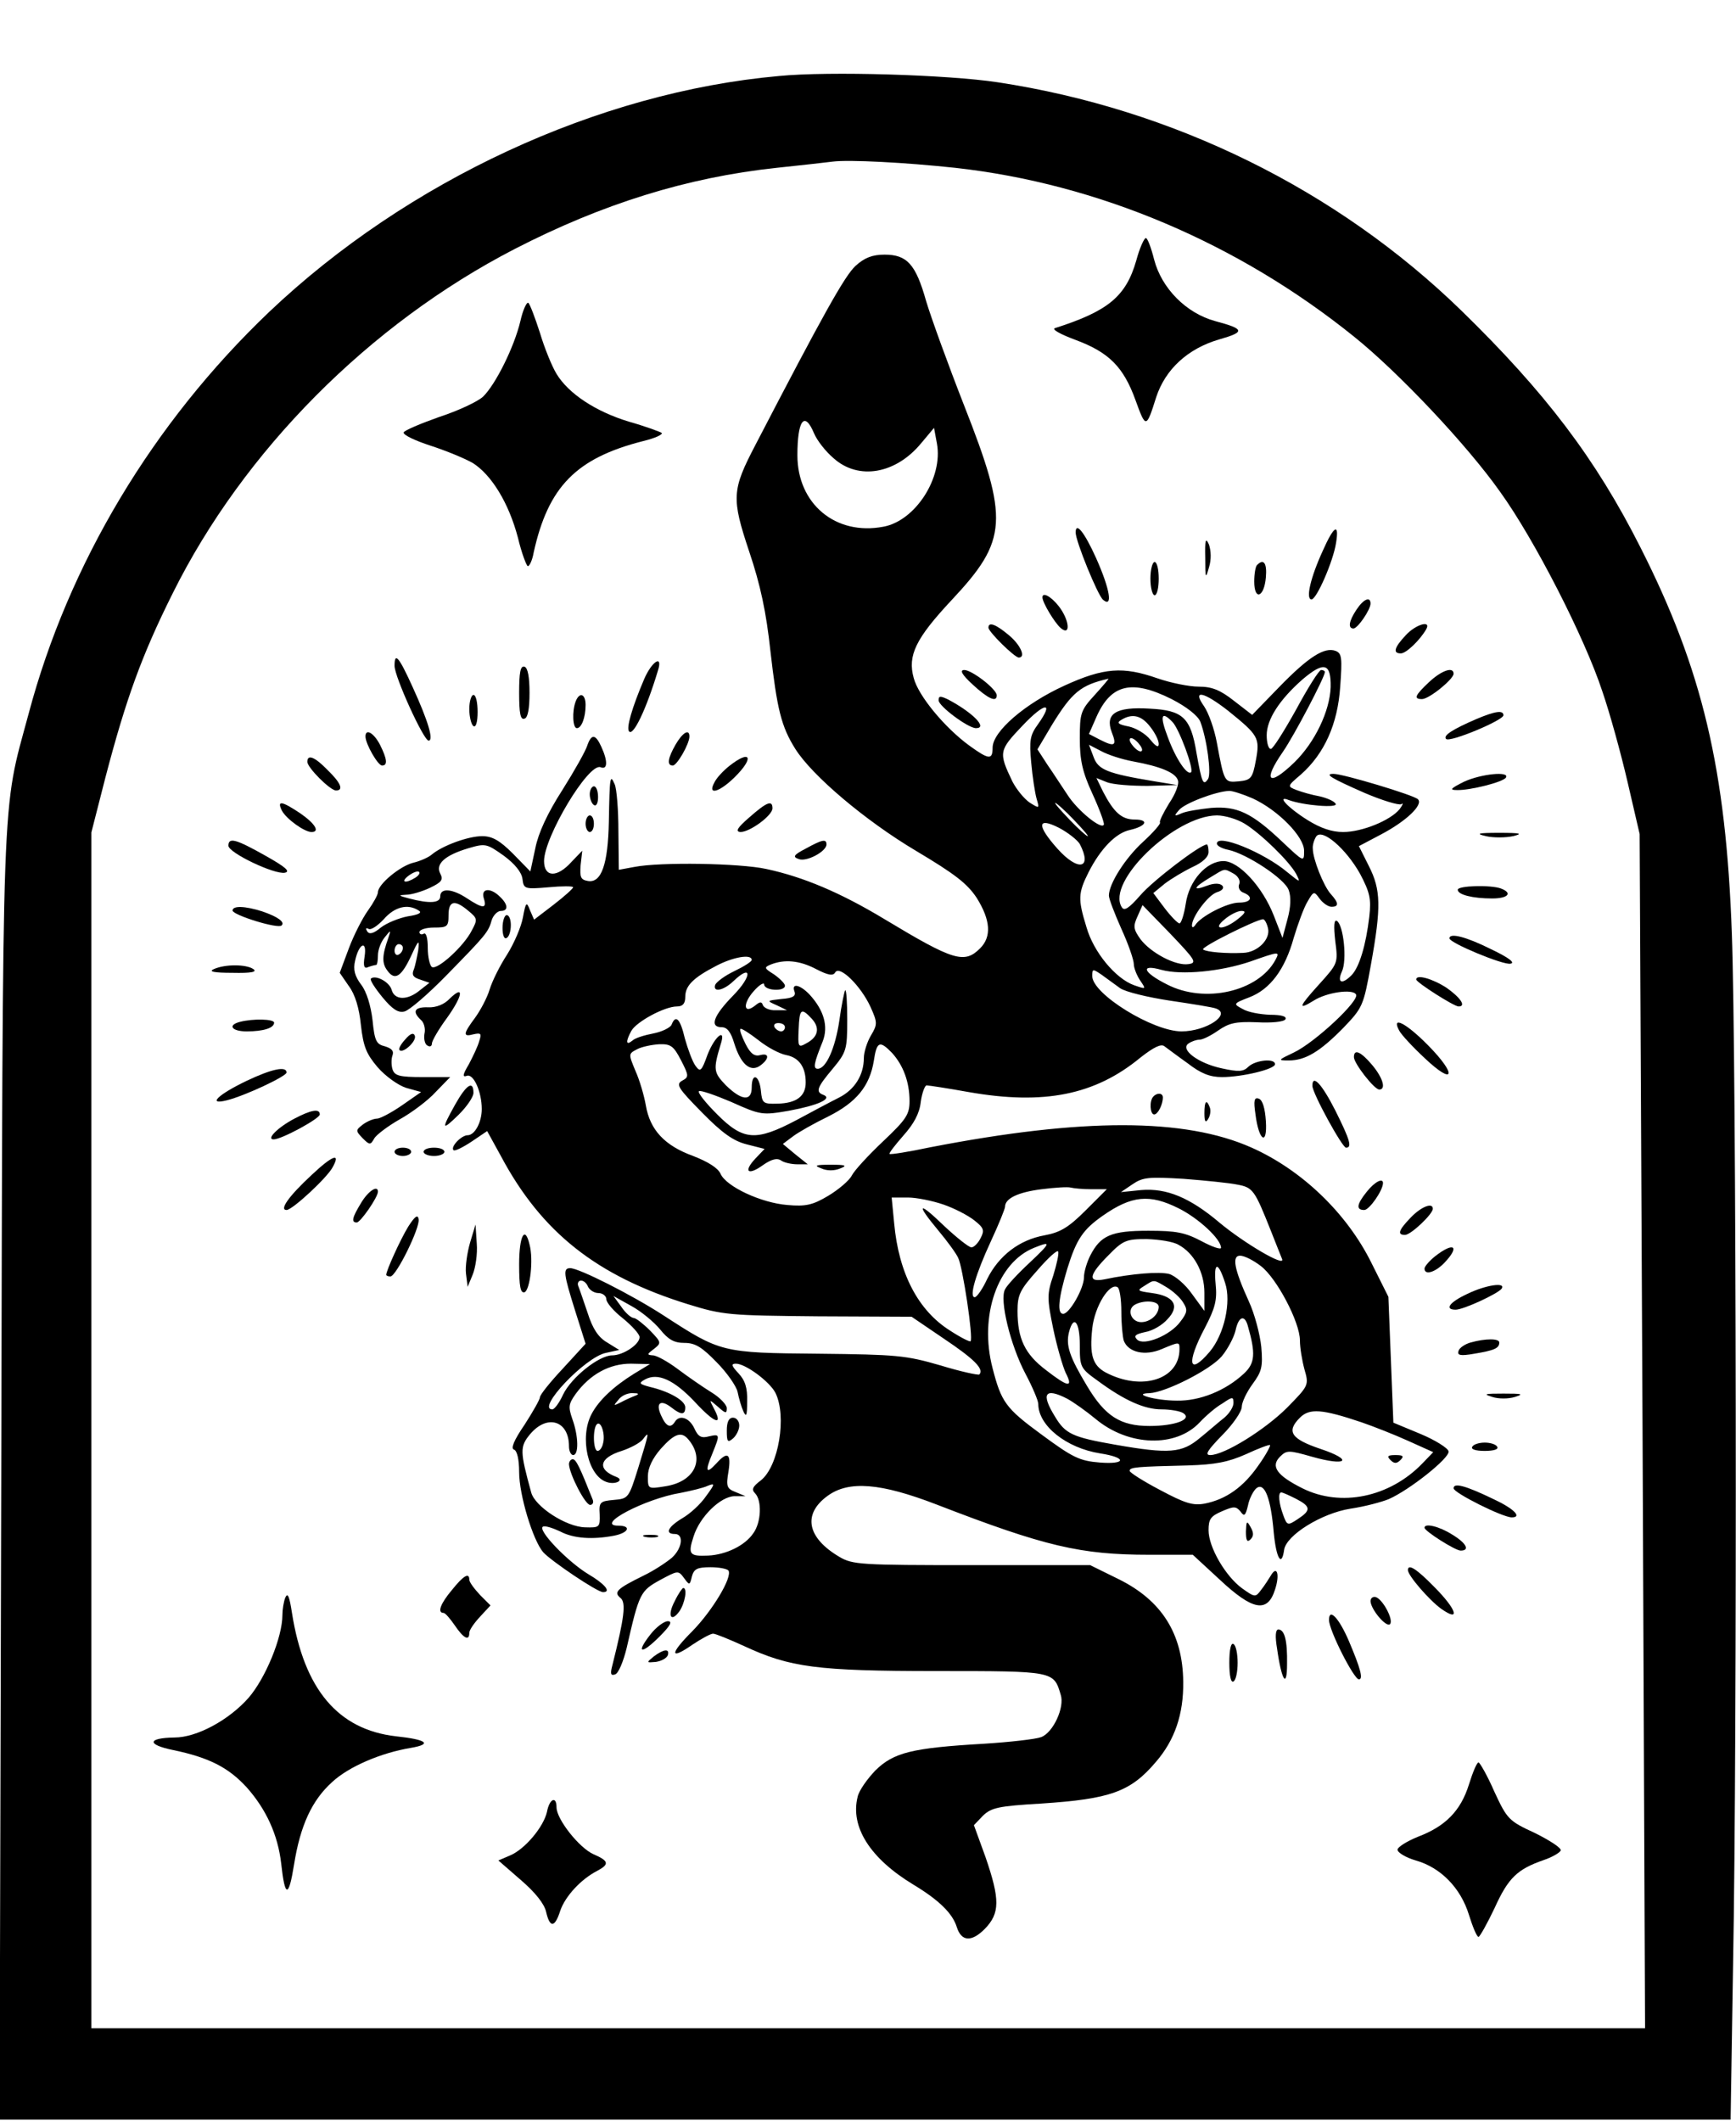 <?xml version="1.0" encoding="UTF-8" standalone="yes"?>
<svg version="1.0" xmlns="http://www.w3.org/2000/svg" width="334pt" height="408pt" viewBox="0 0 418 510" preserveAspectRatio="xMidYMid meet">
  <g transform="translate(0,510) scale(0.1,-0.1)" fill="#000000" stroke="none">
    <path d="M1875 4920 c-435 -39 -894 -252 -1227 -568 -280 -267 -483 -606 -579
-967 -66 -245 -62 -138 -66 -1838 l-4 -1547 2084 0 2084 0 6 377 c10 535 8
2181 -3 2478 -14 396 -71 636 -220 930 -108 214 -229 373 -431 570 -300 292
-695 486 -1117 550 -119 18 -405 27 -527 15z m425 -221 c343 -38 681 -181 961
-407 107 -86 272 -261 351 -373 83 -115 204 -352 246 -480 18 -52 45 -150 61
-219 l29 -125 7 -1438 6 -1437 -1871 0 -1870 0 0 1439 0 1440 34 133 c49 187
87 293 162 443 170 342 473 648 824 829 210 108 414 172 630 195 58 6 119 13
135 15 39 5 174 -2 295 -15z"/>
    <path d="M2736 4476 c-25 -87 -68 -122 -196 -163 -8 -3 14 -15 49 -28 81 -30
116 -65 145 -145 25 -69 26 -69 50 7 22 67 76 117 152 139 63 18 61 25 -10 44
-70 19 -129 79 -147 148 -7 28 -16 52 -20 52 -4 0 -15 -24 -23 -54z"/>
    <path d="M2060 4463 c-26 -24 -78 -117 -241 -431 -57 -109 -58 -128 -15 -257
27 -80 41 -146 51 -239 16 -140 26 -182 60 -236 41 -65 169 -173 290 -245 94
-56 124 -79 147 -114 33 -53 36 -93 8 -121 -38 -38 -64 -30 -230 70 -106 64
-196 102 -285 121 -64 14 -255 17 -317 5 l-38 -7 -1 93 c0 51 -4 102 -9 113
-11 25 -12 20 -14 -90 -2 -103 -18 -148 -50 -143 -18 3 -20 9 -18 38 l4 35
-26 -27 c-35 -39 -66 -37 -66 2 0 58 107 237 136 226 17 -7 18 14 2 49 -14 31
-24 32 -34 3 -4 -13 -31 -61 -60 -107 -36 -56 -58 -104 -65 -140 l-12 -56 -42
43 c-32 32 -50 42 -74 42 -34 0 -96 -23 -121 -44 -8 -7 -28 -16 -45 -20 -32
-8 -85 -52 -85 -71 0 -6 -11 -26 -24 -44 -13 -18 -34 -59 -46 -91 l-22 -59 22
-32 c15 -20 25 -53 29 -94 6 -52 13 -69 40 -101 19 -22 50 -44 69 -50 l36 -10
-46 -32 c-26 -18 -53 -32 -60 -32 -8 0 -23 -6 -34 -14 -18 -14 -18 -15 -1 -33
17 -17 19 -17 28 -1 5 9 33 30 61 46 29 16 69 46 87 66 l35 36 -66 0 c-56 0
-68 3 -73 19 -3 10 -3 25 0 33 4 11 -2 17 -18 22 -21 5 -25 13 -30 63 -4 34
-14 68 -27 85 -16 21 -20 37 -15 58 9 42 29 51 23 11 -4 -25 -1 -31 9 -26 8 3
17 5 19 5 2 0 4 10 4 23 0 13 7 32 16 43 15 19 16 19 9 -1 -15 -42 -16 -61 -2
-79 18 -25 34 -14 58 38 17 37 19 38 16 11 -3 -16 -7 -37 -11 -47 -5 -12 -1
-18 15 -23 l23 -8 -23 -18 c-30 -25 -61 -24 -68 1 -5 19 -39 37 -50 27 -3 -3
10 -23 28 -45 24 -29 38 -38 53 -34 12 3 57 42 100 86 96 98 102 105 110 134
4 12 14 22 22 22 18 0 18 15 -2 34 -23 23 -47 21 -39 -4 8 -25 -2 -25 -40 0
-36 24 -65 26 -65 5 0 -16 -25 -18 -75 -5 -26 7 -27 8 -7 9 13 0 39 8 58 17
27 13 32 19 24 34 -12 23 11 44 68 61 41 12 44 11 85 -18 27 -20 43 -40 45
-56 3 -24 5 -25 63 -20 32 3 59 3 59 0 0 -3 -21 -22 -47 -42 l-47 -36 -10 23
c-8 21 -10 20 -17 -18 -4 -22 -21 -62 -38 -89 -17 -26 -36 -64 -42 -84 -6 -20
-22 -50 -35 -68 -29 -39 -30 -47 -4 -40 18 4 20 2 14 -16 -3 -12 -15 -37 -25
-56 -15 -25 -16 -32 -5 -28 16 6 36 -38 36 -80 0 -32 -17 -63 -34 -63 -15 0
-42 -28 -34 -36 3 -3 23 7 44 21 l37 25 33 -60 c98 -184 231 -289 451 -357 84
-26 99 -27 313 -29 l225 -1 78 -53 c73 -49 97 -73 85 -86 -3 -2 -45 7 -94 22
-83 24 -104 26 -294 28 -232 2 -235 3 -372 92 -77 50 -204 114 -225 114 -18 0
-16 -14 12 -103 l25 -79 -55 -60 c-30 -32 -55 -63 -55 -69 0 -5 -17 -35 -37
-66 -26 -38 -34 -58 -25 -60 7 -3 12 -23 12 -54 0 -55 33 -164 58 -193 19 -21
130 -96 144 -96 21 0 4 20 -35 43 -50 30 -126 109 -109 115 6 2 24 -4 41 -12
32 -17 78 -20 130 -10 35 7 42 24 10 24 -59 0 64 65 150 79 25 5 55 12 65 17
18 7 18 5 -4 -25 -13 -19 -38 -42 -57 -53 -35 -21 -43 -38 -18 -38 22 0 18
-34 -7 -57 -13 -11 -43 -31 -68 -43 -65 -32 -73 -40 -56 -54 14 -11 9 -48 -19
-160 -6 -22 -5 -28 6 -24 8 2 20 31 28 64 30 132 33 137 80 163 43 23 44 24
58 5 13 -18 14 -18 19 4 5 18 13 22 45 22 21 0 40 -4 43 -8 10 -16 -39 -97
-87 -146 -55 -55 -55 -71 1 -32 21 14 43 26 49 26 6 0 40 -14 75 -30 110 -51
174 -60 464 -60 283 0 281 0 298 -57 10 -30 -18 -91 -47 -102 -13 -5 -75 -12
-138 -16 -173 -10 -217 -21 -261 -64 -20 -21 -40 -49 -43 -64 -18 -72 30 -148
134 -211 63 -38 95 -70 105 -103 11 -34 35 -36 67 -4 37 38 37 71 2 173 l-28
77 22 23 c20 19 37 23 140 29 166 11 215 28 276 100 46 53 67 116 66 193 -1
116 -52 196 -155 247 l-69 34 -285 0 c-267 0 -287 1 -319 20 -78 46 -89 103
-28 147 51 37 127 31 262 -21 261 -101 347 -121 512 -121 l105 0 65 -60 c79
-74 115 -81 133 -24 12 36 5 60 -10 34 -5 -8 -15 -24 -23 -34 -14 -19 -15 -19
-46 3 -40 29 -81 99 -81 140 0 27 5 34 33 46 28 12 33 12 44 -1 9 -13 12 -10
18 15 3 16 13 35 20 41 20 16 35 -24 42 -107 6 -62 19 -84 25 -41 5 35 90 88
160 99 34 5 75 16 92 23 50 22 147 99 144 115 -2 8 -32 27 -68 42 l-65 27 -6
152 -6 151 -41 82 c-59 119 -167 223 -288 277 -161 72 -408 72 -774 1 -52 -11
-96 -18 -98 -16 -2 2 13 21 33 44 25 28 39 53 42 81 3 22 10 40 14 40 5 0 51
-7 101 -16 182 -32 305 -7 414 83 32 25 50 34 58 27 7 -5 32 -24 56 -41 31
-24 53 -33 82 -33 49 0 128 19 128 31 0 15 -47 10 -64 -6 -12 -12 -23 -13 -64
-4 -57 12 -102 46 -80 60 7 5 19 9 26 9 8 0 28 10 45 22 26 18 42 22 93 20 36
-2 65 1 69 7 4 7 -9 11 -37 11 -24 1 -53 6 -66 14 -23 12 -23 13 16 28 50 19
86 67 107 143 10 33 24 72 33 87 15 26 16 26 29 8 8 -11 21 -20 29 -20 18 0
18 9 -2 31 -17 19 -43 84 -43 109 -1 8 3 21 8 29 14 21 72 -29 106 -90 23 -44
27 -59 22 -103 -8 -68 -24 -122 -43 -141 -23 -23 -35 -18 -23 9 13 27 4 112
-12 122 -7 4 -8 -12 -4 -48 7 -54 7 -54 -40 -106 -48 -53 -51 -62 -12 -38 31
20 94 29 102 15 10 -14 -99 -116 -150 -140 -38 -18 -39 -19 -12 -19 40 0 75
21 131 78 47 49 49 53 67 153 25 139 24 180 -5 237 l-24 48 53 28 c61 32 103
72 89 85 -10 10 -180 61 -203 61 -23 0 -7 -10 75 -46 42 -18 82 -30 88 -27 6
4 4 -1 -4 -12 -22 -27 -90 -55 -136 -55 -27 0 -54 9 -86 29 -48 30 -75 60 -45
48 35 -13 120 -20 113 -9 -3 6 -21 14 -39 18 -17 3 -42 10 -55 15 -23 9 -23 9
11 38 56 50 88 121 94 211 5 69 4 80 -11 86 -27 10 -65 -14 -136 -87 l-65 -67
-44 34 c-33 26 -53 34 -85 34 -23 0 -67 9 -99 20 -83 29 -129 26 -225 -18 -94
-43 -172 -110 -172 -149 0 -30 -9 -29 -56 5 -59 43 -123 120 -134 163 -15 54
5 95 91 187 136 145 139 193 30 470 -38 97 -79 210 -91 250 -25 89 -46 112
-100 112 -29 0 -48 -7 -70 -27z m-100 -403 c7 -17 28 -44 47 -60 60 -54 150
-38 211 36 l31 37 7 -38 c15 -82 -52 -186 -129 -200 -115 -22 -207 55 -207
172 0 84 17 108 40 53z m1244 -611 c-2 -58 -38 -133 -87 -181 -62 -60 -78 -47
-28 25 27 39 101 180 101 192 0 3 -4 5 -9 5 -5 0 -32 -43 -60 -95 -29 -52 -56
-95 -61 -95 -6 0 -10 15 -10 33 0 38 31 86 87 135 51 43 68 39 67 -19z m-568
-19 c-34 -37 -36 -44 -36 -105 0 -51 6 -80 30 -132 17 -37 29 -70 28 -75 -5
-14 -64 34 -88 72 -13 19 -34 52 -48 72 l-24 37 35 59 c48 78 69 96 136 111 2
1 -13 -17 -33 -39z m185 -10 c37 -19 63 -40 69 -54 16 -42 27 -124 19 -138
-12 -18 -15 -10 -28 62 -14 86 -33 103 -113 107 -81 5 -108 -12 -91 -57 13
-33 7 -36 -30 -17 l-25 13 18 41 c35 79 85 91 181 43z m136 -28 c73 -59 77
-65 67 -119 -8 -44 -12 -48 -41 -51 -35 -3 -35 -4 -53 93 -6 33 -20 72 -31 88
-29 41 -1 35 58 -11z m-458 -33 c-19 -26 -21 -39 -16 -92 3 -34 9 -73 13 -87
7 -24 7 -24 -17 -9 -13 9 -31 31 -41 50 -34 71 -33 75 24 135 54 57 77 59 37
3z m270 -5 c12 -15 21 -33 21 -42 0 -10 -7 -6 -20 10 -11 14 -34 28 -52 32
-26 5 -30 9 -18 16 26 16 48 11 69 -16z m54 11 c16 -16 52 -113 45 -121 -9 -9
-37 32 -56 84 -20 52 -16 65 11 37z m-73 -67 c0 -6 -7 -5 -15 2 -8 7 -15 17
-15 22 0 6 7 5 15 -2 8 -7 15 -17 15 -22z m-22 -28 c66 -12 102 -27 108 -45 4
-9 -6 -34 -21 -56 -14 -23 -24 -43 -22 -46 3 -2 -15 -23 -40 -46 -44 -40 -83
-102 -83 -130 0 -8 14 -44 30 -80 17 -37 30 -75 30 -85 0 -9 7 -27 15 -39 15
-22 15 -22 -14 -12 -45 16 -98 80 -115 140 -21 68 -20 82 5 132 29 57 66 95
100 102 39 9 47 25 11 25 -31 0 -50 17 -76 67 l-16 33 25 -10 c15 -6 59 -9 98
-9 l72 2 -55 9 c-115 19 -136 28 -147 59 l-11 29 29 -15 c16 -9 50 -20 77 -25z
m288 -89 c61 -28 124 -92 124 -126 0 -28 0 -28 -53 22 -73 69 -108 86 -171 81
-28 -3 -60 -8 -71 -13 -18 -8 -19 -7 -6 8 13 16 89 45 121 46 8 0 33 -8 56
-18z m-431 -51 c21 -22 37 -40 34 -40 -3 0 -23 18 -44 40 -21 22 -37 40 -34
40 3 0 23 -18 44 -40z m412 -10 c39 -24 107 -90 124 -121 11 -22 10 -21 -21 4
-57 48 -170 94 -170 69 0 -5 12 -12 28 -15 45 -10 136 -70 145 -97 6 -16 5
-41 -3 -70 l-12 -45 -21 54 c-27 69 -84 131 -121 131 -41 0 -83 -47 -91 -103
-4 -26 -11 -47 -15 -47 -4 0 -20 16 -36 37 l-27 36 28 23 c16 12 46 30 67 40
24 11 38 24 38 36 0 10 -2 18 -4 18 -16 0 -130 -87 -160 -122 -28 -32 -39 -39
-45 -29 -38 61 127 220 229 221 19 0 49 -9 67 -20z m-397 -49 c31 -60 -4 -67
-54 -11 -50 56 -49 77 4 50 21 -11 44 -29 50 -39z m-1600 -81 c-24 -15 -37
-11 -16 5 11 8 22 12 25 9 3 -3 -1 -9 -9 -14z m1970 10 c11 -6 17 -17 14 -25
-4 -8 1 -18 10 -21 25 -10 19 -24 -11 -24 -28 0 -92 -33 -105 -54 -4 -6 -8 -7
-8 -1 0 21 39 73 60 80 14 4 18 11 13 16 -6 6 -20 6 -36 0 -37 -14 -34 -5 6
19 38 23 33 23 57 10z m-1842 -90 c22 -18 22 -21 8 -47 -19 -38 -83 -96 -96
-88 -5 3 -10 24 -10 46 0 24 -4 38 -10 34 -5 -3 -10 -1 -10 4 0 6 16 11 35 11
32 0 35 2 35 30 0 35 15 38 48 10z m-120 1 c9 -5 1 -10 -26 -14 -21 -4 -51
-16 -65 -27 -18 -15 -28 -17 -33 -9 -4 7 -3 9 3 6 6 -4 22 7 37 23 26 30 58
38 84 21z m1854 -129 c-31 -5 -91 27 -116 60 -17 24 -18 31 -7 55 l12 27 67
-69 c60 -63 65 -70 44 -73z m118 108 c-34 -27 -63 -26 -31 0 13 11 31 20 40
20 12 0 10 -5 -9 -20z m73 -21 c7 -27 -25 -59 -60 -60 -41 -2 -87 2 -96 8 -8
5 127 72 144 73 4 0 9 -9 12 -21z m-2083 -48 c0 -6 -4 -13 -10 -16 -5 -3 -10
1 -10 9 0 9 5 16 10 16 6 0 10 -4 10 -9z m2101 -29 c-41 -76 -170 -106 -261
-59 -58 29 -66 50 -13 35 48 -13 142 -4 213 20 71 25 72 25 61 4z m-1261 0 c0
-4 -19 -16 -42 -27 -23 -11 -43 -26 -46 -33 -6 -19 20 -14 44 9 45 43 45 12 0
-34 -49 -50 -58 -77 -28 -77 13 0 22 -12 30 -39 15 -48 37 -69 60 -55 24 16
26 33 3 27 -14 -4 -24 3 -36 27 -9 18 -15 34 -12 36 2 2 21 -10 43 -27 21 -17
51 -33 67 -36 31 -6 47 -29 47 -66 0 -33 -22 -50 -68 -51 -35 -1 -37 1 -40 32
-4 37 -22 44 -22 7 0 -34 -24 -32 -62 5 -30 31 -31 38 -13 98 14 42 -13 22
-31 -23 -15 -42 -18 -44 -30 -27 -7 10 -18 40 -25 65 -11 47 -22 59 -32 33 -3
-7 -23 -17 -44 -21 -21 -4 -44 -11 -50 -17 -16 -13 -17 -3 -3 23 12 22 80 59
110 59 14 0 20 7 20 23 0 27 19 46 75 75 40 21 85 29 85 14z m155 -22 c29 -15
41 -17 46 -8 11 18 62 -33 85 -83 17 -38 17 -42 1 -69 -9 -15 -17 -40 -17 -54
0 -41 -22 -76 -59 -95 -20 -10 -67 -35 -104 -55 -97 -51 -127 -49 -190 14 -28
28 -48 53 -44 56 3 3 38 -9 78 -26 71 -32 75 -32 139 -21 70 13 105 29 83 38
-20 7 -16 18 22 63 33 40 35 46 35 118 0 41 -2 73 -5 71 -2 -3 -9 -36 -14 -73
-10 -67 -32 -116 -52 -116 -12 0 -9 14 12 66 14 36 3 75 -32 113 -23 24 -44
28 -36 7 4 -11 -4 -16 -31 -18 -36 -4 -37 -4 -12 -15 l25 -12 -27 0 c-14 -1
-28 5 -31 12 -3 9 -7 9 -19 -1 -28 -22 -30 5 -3 35 13 15 25 22 25 16 0 -15
50 -18 50 -3 0 5 -12 17 -26 27 -24 15 -25 17 -8 24 33 13 69 10 109 -11z
m732 -46 c13 -9 67 -22 120 -30 54 -8 104 -16 111 -19 38 -14 -24 -55 -83 -55
-69 0 -215 90 -215 133 0 18 1 18 23 3 12 -9 32 -23 44 -32z m-742 -74 c20
-22 15 -44 -14 -59 -19 -11 -20 -8 -18 34 2 50 6 53 32 25z m-65 -20 c0 -5 -4
-10 -9 -10 -6 0 -13 5 -16 10 -3 6 1 10 9 10 9 0 16 -4 16 -10z m-250 -80 c19
-37 19 -40 2 -49 -15 -9 -9 -18 48 -76 49 -50 76 -69 108 -77 l43 -11 -22 -23
c-30 -32 -18 -42 18 -16 20 14 34 18 44 11 7 -5 25 -9 39 -9 l25 0 -30 24 -30
25 24 18 c13 10 52 32 85 48 68 34 100 73 110 134 7 47 14 50 44 19 27 -30 42
-70 42 -116 0 -32 -8 -44 -64 -97 -35 -33 -69 -70 -75 -82 -6 -12 -32 -34 -57
-49 -37 -22 -54 -26 -98 -22 -63 5 -147 44 -161 75 -6 14 -30 29 -66 43 -69
25 -104 63 -114 122 -4 23 -15 61 -25 83 -17 41 -17 41 4 52 11 6 36 11 53 12
28 1 35 -4 53 -39z m1340 -299 c37 -7 41 -13 80 -111 12 -30 24 -61 27 -68 9
-21 -91 38 -150 87 -72 61 -128 84 -189 79 l-49 -5 28 19 c25 17 39 18 123 13
52 -4 111 -10 130 -14z m-352 -11 l37 0 -51 -51 c-41 -41 -61 -53 -99 -60 -61
-11 -110 -49 -138 -105 -11 -24 -25 -44 -30 -44 -14 0 2 55 39 135 19 41 34
78 34 83 0 20 32 35 88 42 31 4 63 6 70 4 8 -2 30 -4 50 -4z m-356 -37 c26 -9
59 -26 74 -38 23 -18 25 -24 15 -43 -6 -12 -16 -22 -22 -22 -6 0 -35 23 -65
51 -63 61 -70 56 -15 -10 21 -25 43 -55 48 -66 11 -21 37 -194 30 -201 -2 -2
-24 9 -50 26 -76 48 -123 137 -134 258 l-6 62 39 0 c21 0 60 -8 86 -17z m566
-9 c48 -24 102 -74 102 -95 0 -5 -21 2 -47 16 -40 21 -61 25 -128 25 -89 0
-115 -11 -140 -60 -8 -16 -15 -39 -15 -52 0 -27 -35 -88 -50 -88 -15 0 -12 36
10 109 22 71 38 94 85 127 70 49 113 53 183 18z m0 -88 c37 -20 62 -66 62
-115 l0 -44 -30 41 c-16 23 -41 44 -55 48 -24 6 -89 1 -156 -13 -41 -8 -37 11
10 58 35 36 43 39 92 39 30 -1 64 -6 77 -14z m-359 -43 c-28 -26 -55 -55 -59
-64 -14 -25 13 -135 49 -203 17 -32 31 -65 31 -73 0 -52 67 -106 149 -119 65
-10 63 -27 -1 -22 -49 4 -65 12 -141 68 -86 63 -96 78 -117 159 -33 126 12
255 100 290 42 17 41 13 -11 -36z m57 -31 c-15 -44 -15 -55 0 -128 9 -43 23
-91 30 -106 19 -37 6 -35 -48 7 -50 38 -68 75 -68 142 0 39 6 51 48 98 26 30
48 50 50 45 2 -6 -4 -32 -12 -58z m500 23 c38 -29 94 -135 94 -179 0 -17 5
-48 11 -70 11 -38 10 -39 -42 -92 -53 -53 -151 -114 -185 -114 -14 0 -6 12 29
48 26 26 47 57 47 68 0 11 12 36 26 55 22 30 25 41 21 89 -3 30 -16 80 -30
110 -36 79 -41 110 -21 110 10 0 32 -11 50 -25z m-86 -41 c15 -45 -2 -123 -37
-165 -51 -60 -57 -28 -12 57 25 48 30 67 26 106 -5 54 6 55 23 2z m-1534 -9
c4 -8 15 -15 25 -15 10 0 19 -7 19 -15 0 -8 18 -29 40 -46 22 -18 40 -38 40
-45 0 -18 -40 -44 -66 -44 -32 0 -98 -53 -118 -94 -9 -20 -21 -36 -26 -36 -40
0 79 126 129 136 l32 7 -29 18 c-21 12 -35 33 -47 71 -10 29 -20 59 -23 66 -2
6 1 12 7 12 7 0 14 -7 17 -15z m1393 -1 c15 -9 33 -25 40 -37 11 -17 10 -24
-7 -46 -24 -33 -88 -59 -104 -43 -9 9 -4 13 19 18 18 3 42 17 54 31 31 32 16
56 -37 63 -36 5 -37 6 -19 17 25 16 22 16 54 -3z m-109 -59 c0 -29 3 -61 6
-70 11 -28 51 -37 91 -20 43 18 43 18 43 0 0 -73 -91 -102 -178 -56 -31 17
-39 42 -32 106 6 54 42 111 61 99 5 -3 9 -29 9 -59z m-1111 -42 c20 -25 34
-33 59 -33 26 0 42 -10 77 -46 25 -25 48 -58 51 -72 3 -15 9 -36 14 -47 7 -15
9 -10 9 24 1 33 -5 51 -21 68 -17 18 -18 23 -6 23 23 0 81 -43 95 -70 28 -56
8 -177 -35 -211 -20 -15 -23 -22 -14 -31 17 -17 15 -70 -4 -96 -20 -30 -66
-52 -109 -54 -45 -2 -49 3 -35 46 15 48 65 96 98 97 l27 0 -24 10 c-21 8 -23
14 -17 49 7 44 -2 50 -29 20 -25 -27 -28 -20 -10 23 19 47 19 48 -8 42 -18 -5
-26 -1 -35 19 -12 26 -36 34 -47 16 -10 -16 -21 -12 -33 15 -14 30 -2 40 24
20 24 -19 34 -19 34 0 0 16 -38 38 -85 49 -26 7 -28 9 -12 18 31 17 70 -1 120
-54 48 -52 69 -59 46 -16 -12 23 -12 23 10 4 18 -16 21 -17 21 -3 0 8 -17 26
-37 38 -21 13 -57 38 -81 56 -24 18 -51 33 -60 33 -15 1 -14 3 2 15 19 15 19
16 -9 45 -16 16 -34 30 -39 30 -6 0 -20 12 -30 27 l-19 26 43 -24 c24 -13 55
-39 69 -56z m1201 54 c0 -19 -21 -37 -42 -37 -24 0 -35 29 -17 41 21 13 59 11
59 -4z m214 -44 c20 -69 18 -92 -9 -117 -44 -41 -106 -66 -161 -65 -52 0 -111
17 -66 18 39 2 146 56 174 89 14 17 29 45 33 62 7 33 21 39 29 13z m-404 -48
c0 -53 1 -56 43 -86 65 -48 113 -69 154 -69 21 0 44 -4 52 -9 23 -15 -20 -31
-81 -31 -70 0 -107 23 -151 97 -42 70 -51 97 -43 129 11 43 26 25 26 -31z
m-1073 -69 c-50 -31 -86 -65 -103 -98 -29 -56 -8 -149 37 -163 20 -7 43 4 24
12 -48 18 -43 46 12 63 21 7 44 19 51 28 16 21 16 20 -11 -68 -23 -74 -24 -75
-59 -78 -33 -3 -36 -5 -34 -35 1 -31 -1 -32 -35 -31 -46 1 -121 50 -130 84
-27 99 -28 110 -2 141 41 48 93 32 93 -30 0 -12 5 -21 10 -21 14 0 13 46 -2
87 -10 29 -9 36 8 60 35 48 82 73 133 73 l46 -1 -38 -23z m3 -53 c-8 -3 -24
-10 -35 -16 -18 -9 -19 -9 -6 6 7 10 23 17 35 16 14 0 16 -2 6 -6z m1039 -7
c15 -8 46 -30 69 -49 79 -66 193 -70 251 -8 14 15 38 36 54 45 25 17 27 17 27
1 0 -9 -10 -25 -22 -35 -13 -10 -39 -33 -59 -49 -43 -36 -73 -39 -204 -16
-103 18 -120 26 -145 68 -34 55 -24 70 29 43z m709 -57 c29 -10 80 -30 113
-45 l60 -27 -26 -27 c-79 -82 -197 -106 -289 -60 -62 31 -77 53 -54 76 16 16
21 16 77 0 85 -24 101 -8 20 19 -71 24 -82 42 -49 75 23 23 53 21 148 -11z
m-1826 -51 c-2 -10 -8 -18 -13 -18 -11 0 -12 54 -2 64 10 10 21 -24 15 -46z
m206 9 c40 -48 14 -101 -55 -112 -43 -7 -43 -7 -43 24 0 20 11 43 31 66 33 37
50 43 67 22z m1372 -62 c-36 -52 -78 -82 -130 -92 -28 -5 -47 1 -107 33 -40
21 -73 42 -73 46 0 9 17 10 140 13 66 2 97 8 140 27 30 14 57 24 58 22 2 -1
-10 -24 -28 -49z m90 -80 c37 -19 37 -28 5 -49 -24 -16 -26 -16 -35 9 -11 29
-13 55 -5 55 4 0 19 -7 35 -15z"/>
    <path d="M1978 2290 c13 -6 31 -6 45 0 18 7 14 9 -23 9 -37 0 -41 -2 -22 -9z"/>
    <path d="M1750 1659 c0 -27 2 -30 15 -19 8 7 15 21 15 31 0 11 -7 19 -15 19
-10 0 -15 -10 -15 -31z"/>
    <path d="M1370 1578 c1 -24 39 -98 51 -98 6 0 9 6 6 13 -31 78 -40 97 -48 97
-5 0 -9 -6 -9 -12z"/>
    <path d="M3348 1588 c9 -9 15 -9 24 0 9 9 7 12 -12 12 -19 0 -21 -3 -12 -12z"/>
    <path d="M1253 4330 c-15 -63 -60 -153 -90 -182 -13 -12 -60 -34 -106 -49 -45
-16 -83 -32 -85 -37 -2 -6 28 -20 65 -32 37 -12 83 -31 102 -42 45 -29 86 -96
108 -179 9 -38 21 -69 24 -69 4 0 11 15 14 33 35 158 102 227 263 268 29 7 49
16 45 20 -5 3 -40 16 -79 27 -79 24 -145 67 -174 115 -11 18 -29 62 -40 99
-12 37 -24 69 -28 72 -4 2 -13 -17 -19 -44z"/>
    <path d="M2590 3821 c0 -21 53 -151 66 -162 24 -20 17 25 -17 101 -28 62 -49
88 -49 61z"/>
    <path d="M3185 3777 c-29 -63 -42 -117 -27 -117 12 0 52 91 59 136 8 49 -5 42
-32 -19z"/>
    <path d="M2902 3760 c0 -50 1 -52 9 -23 6 19 5 40 0 55 -8 18 -10 12 -9 -32z"/>
    <path d="M2770 3710 c0 -22 5 -40 10 -40 6 0 10 18 10 40 0 22 -4 40 -10 40
-5 0 -10 -18 -10 -40z"/>
    <path d="M3027 3743 c-4 -3 -7 -22 -7 -40 0 -47 24 -38 28 10 3 34 -5 46 -21
30z"/>
    <path d="M2510 3665 c0 -13 30 -62 44 -74 25 -21 21 20 -5 53 -19 24 -39 34
-39 21z"/>
    <path d="M3266 3635 c-18 -27 -21 -45 -7 -45 10 0 41 45 41 60 0 18 -17 11
-34 -15z"/>
    <path d="M2380 3592 c0 -10 63 -72 73 -72 18 0 4 31 -24 54 -31 26 -49 33 -49
18z"/>
    <path d="M3385 3574 c-28 -30 -32 -44 -12 -44 13 0 46 32 61 58 13 23 -25 12
-49 -14z"/>
    <path d="M950 3500 c0 -26 70 -180 82 -180 13 0 -1 47 -38 128 -34 75 -44 86
-44 52z"/>
    <path d="M1551 3468 c-29 -68 -44 -119 -36 -126 10 -11 41 53 69 146 13 40
-14 24 -33 -20z"/>
    <path d="M1250 3435 c0 -49 3 -66 13 -62 8 2 12 24 12 62 0 38 -4 60 -12 63
-10 3 -13 -14 -13 -63z"/>
    <path d="M2342 3455 c37 -34 58 -44 58 -26 0 15 -60 61 -78 61 -12 0 -6 -11
20 -35z"/>
    <path d="M3441 3461 c-34 -32 -38 -41 -17 -41 17 0 76 48 76 61 0 18 -29 8
-59 -20z"/>
    <path d="M1130 3396 c0 -19 5 -38 10 -41 6 -4 10 10 10 34 0 23 -4 41 -10 41
-5 0 -10 -15 -10 -34z"/>
    <path d="M1386 3414 c-9 -24 -7 -64 3 -64 11 0 21 25 21 56 0 27 -15 32 -24 8z"/>
    <path d="M2260 3417 c0 -14 71 -67 90 -67 29 0 -7 37 -67 69 -19 9 -23 9 -23
-2z"/>
    <path d="M3555 3372 c-58 -25 -81 -40 -73 -48 9 -9 138 45 138 57 0 13 -20 10
-65 -9z"/>
    <path d="M880 3330 c0 -18 30 -70 40 -70 14 0 12 16 -5 50 -15 29 -35 40 -35
20z"/>
    <path d="M1627 3311 c-19 -33 -22 -51 -7 -51 10 0 40 52 40 70 0 19 -16 10
-33 -19z"/>
    <path d="M740 3269 c0 -14 55 -69 69 -69 19 0 12 18 -20 49 -31 32 -49 39 -49
20z"/>
    <path d="M1756 3259 c-14 -11 -31 -29 -36 -40 -17 -31 11 -24 48 12 49 48 40
69 -12 28z"/>
    <path d="M3525 3221 c-32 -16 -36 -20 -17 -20 31 -1 111 19 118 30 10 16 -60
9 -101 -10z"/>
    <path d="M1420 3191 c0 -11 5 -23 10 -26 6 -4 10 5 10 19 0 14 -4 26 -10 26
-5 0 -10 -9 -10 -19z"/>
    <path d="M679 3151 c11 -20 54 -51 71 -51 21 0 9 20 -27 45 -45 30 -57 32 -44
6z"/>
    <path d="M1804 3135 c-29 -25 -34 -34 -21 -35 23 0 77 40 77 57 0 21 -14 15
-56 -22z"/>
    <path d="M1410 3120 c0 -11 5 -20 10 -20 6 0 10 9 10 20 0 11 -4 20 -10 20 -5
0 -10 -9 -10 -20z"/>
    <path d="M3578 3090 c17 -4 47 -4 65 0 25 6 19 8 -33 8 -52 0 -58 -2 -32 -8z"/>
    <path d="M550 3067 c0 -17 111 -70 136 -65 14 3 1 14 -47 41 -71 40 -89 45
-89 24z"/>
    <path d="M1940 3060 c-29 -15 -32 -20 -17 -25 18 -8 67 18 67 35 0 14 -10 12
-50 -10z"/>
    <path d="M3510 2961 c0 -12 36 -21 83 -21 38 0 50 13 21 24 -24 9 -104 7 -104
-3z"/>
    <path d="M560 2911 c0 -11 110 -45 118 -36 9 8 -9 21 -47 34 -41 13 -71 14
-71 2z"/>
    <path d="M1210 2869 c0 -17 4 -28 10 -24 6 3 10 17 10 31 0 13 -4 24 -10 24
-5 0 -10 -14 -10 -31z"/>
    <path d="M3490 2844 c0 -11 130 -65 147 -61 12 2 -3 14 -47 35 -60 30 -100 40
-100 26z"/>
    <path d="M515 2770 c-14 -6 0 -9 45 -9 45 -1 60 2 50 9 -18 12 -68 12 -95 0z"/>
    <path d="M3410 2745 c0 -7 91 -65 102 -65 19 0 5 21 -29 45 -34 22 -73 33 -73
20z"/>
    <path d="M1083 2699 c-13 -14 -33 -22 -52 -21 -33 1 -39 -10 -18 -30 8 -6 12
-22 9 -34 -2 -12 1 -25 7 -28 6 -4 11 -2 11 5 0 6 16 34 36 61 38 53 43 82 7
47z"/>
    <path d="M578 2643 c-31 -8 -20 -23 16 -23 40 0 66 8 66 21 0 9 -51 10 -82 2z"/>
    <path d="M3369 2622 c5 -10 33 -40 62 -67 71 -67 78 -40 8 31 -53 54 -90 73
-70 36z"/>
    <path d="M976 2601 c-11 -12 -17 -23 -14 -26 8 -9 41 21 37 34 -3 9 -11 6 -23
-8z"/>
    <path d="M3260 2558 c0 -15 49 -78 61 -78 17 0 9 28 -17 59 -27 32 -44 40 -44
19z"/>
    <path d="M594 2501 c-69 -33 -96 -59 -48 -47 44 11 144 58 144 67 0 16 -35 9
-96 -20z"/>
    <path d="M3160 2489 c0 -18 72 -149 81 -149 15 0 10 18 -26 90 -32 63 -55 88
-55 59z"/>
    <path d="M1096 2444 c-34 -61 -33 -65 9 -24 19 19 35 42 35 52 0 31 -17 20
-44 -28z"/>
    <path d="M2777 2463 c-10 -10 -8 -43 2 -43 9 0 21 24 21 41 0 11 -14 12 -23 2z"/>
    <path d="M3023 2420 c8 -64 29 -77 25 -16 -2 31 -8 51 -17 54 -11 4 -13 -4 -8
-38z"/>
    <path d="M2900 2423 c0 -21 3 -24 9 -14 5 8 7 20 4 28 -8 21 -13 15 -13 -14z"/>
    <path d="M709 2410 c-40 -21 -69 -50 -50 -50 19 0 111 50 111 60 0 15 -21 11
-61 -10z"/>
    <path d="M950 2330 c0 -5 9 -10 20 -10 11 0 20 5 20 10 0 6 -9 10 -20 10 -11
0 -20 -4 -20 -10z"/>
    <path d="M1020 2330 c0 -5 11 -10 25 -10 14 0 25 5 25 10 0 6 -11 10 -25 10
-14 0 -25 -4 -25 -10z"/>
    <path d="M750 2274 c-55 -51 -78 -84 -60 -84 14 0 98 78 111 103 20 36 0 29
-51 -19z"/>
    <path d="M3291 2234 c-25 -31 -26 -44 -6 -44 12 0 45 47 45 65 0 13 -20 3 -39
-21z"/>
    <path d="M870 2208 c-22 -36 -25 -48 -11 -48 9 0 51 61 51 74 0 17 -23 2 -40
-26z"/>
    <path d="M3397 2172 c-30 -31 -33 -42 -14 -42 14 0 67 50 67 63 0 16 -28 5
-53 -21z"/>
    <path d="M983 2150 c-19 -31 -53 -106 -53 -116 0 -2 4 -4 10 -4 14 0 72 118
68 138 -2 12 -9 7 -25 -18z"/>
    <path d="M1132 2112 c-7 -24 -12 -58 -10 -75 l4 -32 12 29 c7 17 12 50 10 75
l-3 46 -13 -43z"/>
    <path d="M1250 2059 c0 -52 3 -70 13 -67 13 5 22 78 12 115 -11 47 -25 21 -25
-48z"/>
    <path d="M3456 2079 c-14 -11 -26 -25 -26 -30 0 -17 26 -9 48 14 38 40 23 51
-22 16z"/>
    <path d="M3533 1988 c-43 -20 -56 -38 -28 -38 19 0 103 39 111 51 10 16 -40 8
-83 -13z"/>
    <path d="M3541 1871 c-14 -4 -27 -13 -29 -20 -4 -11 4 -13 38 -7 48 8 60 13
60 27 0 10 -33 10 -69 0z"/>
    <path d="M3593 1740 c15 -5 39 -5 55 0 22 7 17 8 -28 8 -45 0 -50 -1 -27 -8z"/>
    <path d="M3545 1620 c-4 -6 8 -10 30 -10 22 0 34 4 30 10 -3 6 -17 10 -30 10
-13 0 -27 -4 -30 -10z"/>
    <path d="M3500 1520 c0 -11 118 -70 140 -70 26 0 5 21 -42 43 -70 34 -98 41
-98 27z"/>
    <path d="M3000 1416 c0 -22 3 -27 11 -19 8 8 8 16 0 30 -9 16 -10 14 -11 -11z"/>
    <path d="M3430 1425 c0 -8 74 -55 87 -55 23 0 14 18 -21 39 -30 19 -66 28 -66
16z"/>
    <path d="M1553 1403 c9 -2 23 -2 30 0 6 3 -1 5 -18 5 -16 0 -22 -2 -12 -5z"/>
    <path d="M3390 1323 c0 -13 51 -72 80 -93 48 -34 37 -1 -17 53 -43 44 -63 56
-63 40z"/>
    <path d="M1088 1275 c-27 -32 -36 -55 -20 -55 4 0 16 -14 27 -30 21 -31 35
-39 35 -18 0 7 12 24 26 39 l25 27 -25 25 c-14 15 -26 31 -26 37 0 18 -14 10
-42 -25z"/>
    <path d="M1625 1249 c-19 -35 -10 -54 11 -25 13 19 20 56 9 56 -2 0 -12 -14
-20 -31z"/>
    <path d="M687 1257 c-4 -10 -7 -29 -7 -42 0 -54 -41 -153 -82 -200 -47 -53
-124 -95 -178 -95 -65 -1 -67 -17 -4 -30 87 -18 134 -42 178 -90 47 -53 75
-114 83 -183 9 -83 18 -84 31 -3 15 94 43 155 92 199 40 37 117 70 189 82 53
9 39 20 -36 28 -139 16 -221 113 -250 297 -6 39 -10 50 -16 37z"/>
    <path d="M3300 1248 c1 -20 38 -64 47 -55 9 10 -17 59 -34 65 -7 2 -13 -2 -13
-10z"/>
    <path d="M3200 1203 c0 -25 60 -143 72 -143 11 0 4 26 -24 92 -24 56 -48 81
-48 51z"/>
    <path d="M1566 1168 c-36 -46 -22 -49 22 -5 26 26 32 37 20 37 -9 0 -28 -14
-42 -32z"/>
    <path d="M3075 1134 c11 -78 24 -97 24 -37 1 57 -6 83 -21 83 -7 0 -8 -17 -3
-46z"/>
    <path d="M2960 1100 c0 -32 4 -49 10 -45 6 3 10 24 10 45 0 21 -4 42 -10 45
-6 4 -10 -13 -10 -45z"/>
    <path d="M1574 1115 c-18 -15 -18 -15 5 -13 14 2 26 9 29 16 5 17 -10 15 -34
-3z"/>
    <path d="M3537 807 c-20 -64 -57 -101 -123 -126 -27 -11 -49 -25 -49 -31 0 -7
20 -19 44 -26 60 -17 108 -66 128 -131 9 -29 19 -53 23 -53 3 0 21 32 39 70
33 73 55 93 118 115 21 7 39 18 41 23 2 6 -26 24 -62 42 -63 29 -67 33 -98
100 -17 39 -35 70 -38 70 -4 0 -14 -24 -23 -53z"/>
    <path d="M1317 741 c-8 -36 -53 -90 -89 -105 l-28 -12 54 -47 c35 -30 57 -58
61 -77 9 -39 21 -38 34 3 12 35 50 76 89 96 30 16 28 24 -9 40 -34 15 -89 84
-89 113 0 28 -17 21 -23 -11z"/>
  </g>
</svg>